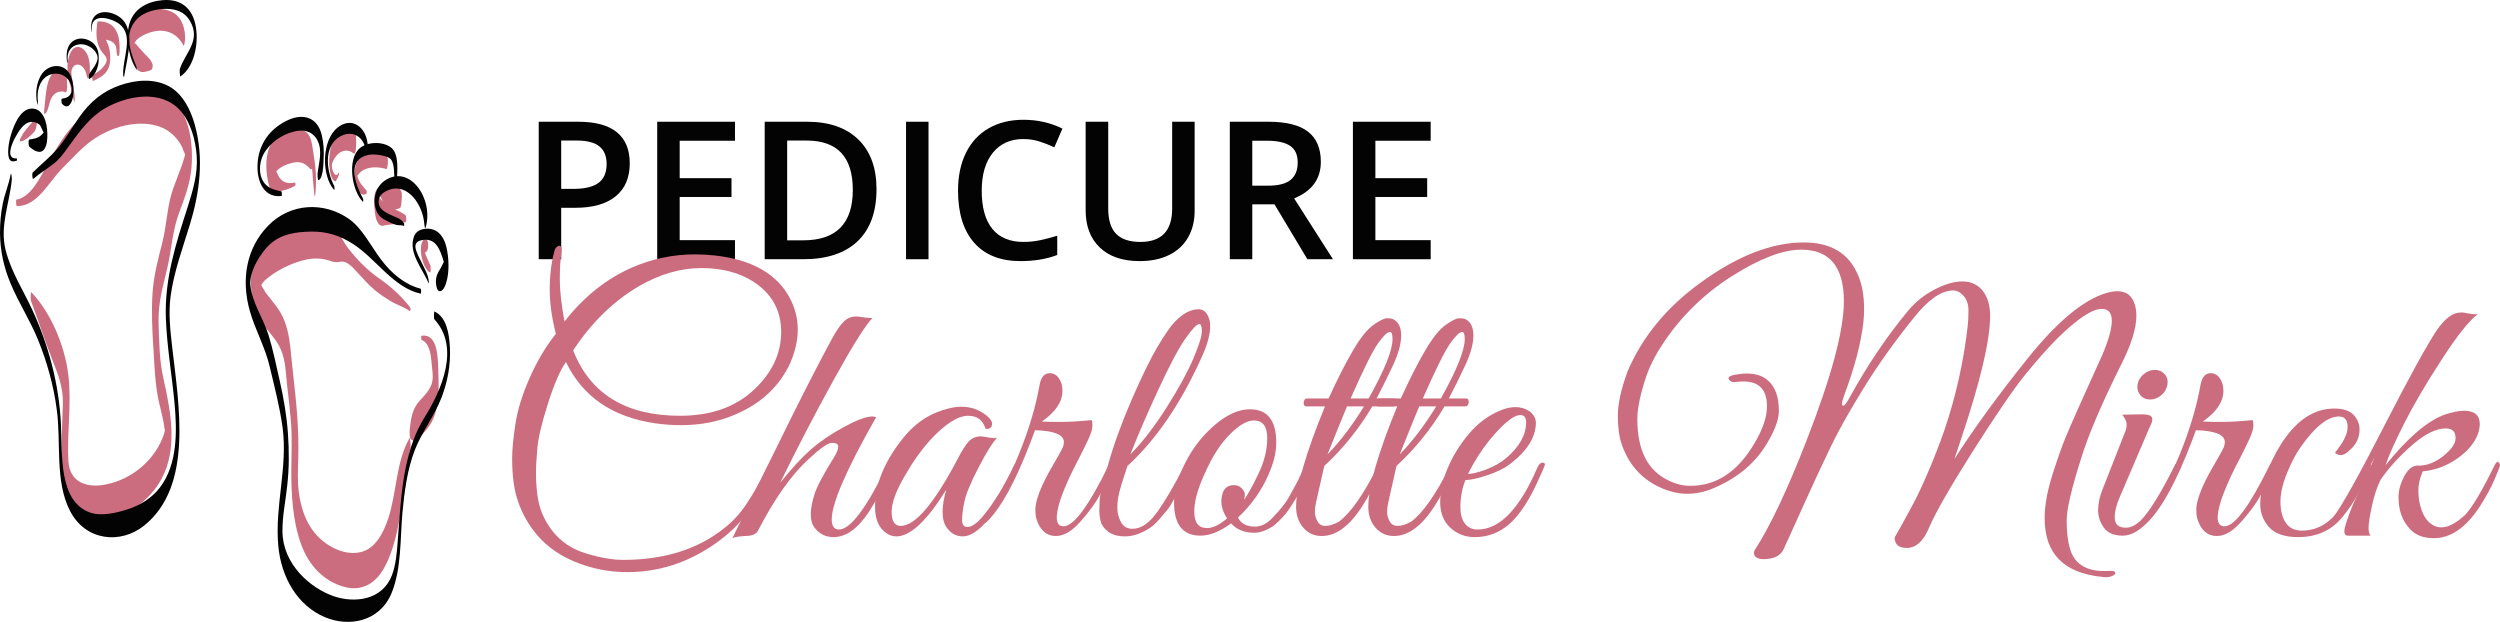 <?xml version="1.0" encoding="utf-8"?>
<!-- Generator: Adobe Illustrator 24.0.2, SVG Export Plug-In . SVG Version: 6.00 Build 0)  -->
<svg version="1.1" id="Laag_1" xmlns="http://www.w3.org/2000/svg" xmlns:xlink="http://www.w3.org/1999/xlink" x="0px" y="0px"
	 viewBox="0 0 415.391 103.327" style="enable-background:new 0 0 415.391 103.327;" xml:space="preserve">
<style type="text/css">
	.st0{fill:#030304;}
	.st1{fill:#CC6D7F;}
	.st2{fill:#F6B2AA;}
	.st3{fill:#A7A6A6;}
</style>
<g>
	<path class="st0" d="M104.638,27.135c0,2.386-0.781,4.214-2.344,5.484c-1.563,1.271-3.787,1.906-6.672,1.906h-2.375v8.547h-3.734
		V20.229h6.578c2.854,0,4.992,0.584,6.414,1.75C103.927,23.146,104.638,24.865,104.638,27.135z M93.247,31.385h1.984
		c1.917,0,3.323-0.333,4.219-1c0.896-0.666,1.344-1.708,1.344-3.125c0-1.313-0.401-2.291-1.203-2.938
		c-0.802-0.646-2.052-0.969-3.75-0.969h-2.594V31.385z"/>
	<path class="st0" d="M122.122,43.073H109.2V20.229h12.922v3.156h-9.188v6.219h8.609v3.125h-8.609v7.172h9.188V43.073z"/>
	<path class="st0" d="M145.638,31.432c0,3.771-1.047,6.654-3.141,8.648c-2.094,1.995-5.109,2.992-9.047,2.992h-6.391V20.229h7.062
		c3.635,0,6.463,0.979,8.484,2.938C144.627,25.126,145.638,27.88,145.638,31.432z M141.7,31.557c0-5.469-2.558-8.203-7.672-8.203
		h-3.234v16.578h2.656C138.95,39.932,141.7,37.141,141.7,31.557z"/>
	<path class="st0" d="M150.544,43.073V20.229h3.734v22.844H150.544z"/>
	<path class="st0" d="M170.028,23.104c-2.146,0-3.833,0.761-5.063,2.281c-1.229,1.521-1.844,3.62-1.844,6.297
		c0,2.803,0.591,4.922,1.773,6.359c1.182,1.438,2.893,2.156,5.133,2.156c0.969,0,1.906-0.096,2.813-0.289
		c0.906-0.192,1.849-0.439,2.828-0.742v3.203c-1.792,0.678-3.823,1.016-6.094,1.016c-3.344,0-5.912-1.013-7.703-3.039
		c-1.792-2.025-2.688-4.924-2.688-8.695c0-2.375,0.435-4.453,1.305-6.234c0.87-1.781,2.127-3.146,3.773-4.094
		c1.646-0.947,3.578-1.422,5.797-1.422c2.333,0,4.489,0.49,6.469,1.469l-1.344,3.109c-0.771-0.364-1.586-0.685-2.445-0.961
		C171.88,23.243,170.976,23.104,170.028,23.104z"/>
	<path class="st0" d="M198.497,20.229V35.01c0,1.688-0.362,3.164-1.086,4.43c-0.724,1.266-1.771,2.24-3.141,2.922
		c-1.37,0.683-3.008,1.023-4.914,1.023c-2.833,0-5.037-0.75-6.609-2.25c-1.573-1.5-2.359-3.563-2.359-6.188V20.229h3.75v14.453
		c0,1.886,0.438,3.276,1.313,4.172c0.875,0.896,2.219,1.344,4.031,1.344c3.521,0,5.281-1.849,5.281-5.547V20.229H198.497z"/>
	<path class="st0" d="M208.075,33.948v9.125h-3.734V20.229h6.453c2.948,0,5.13,0.553,6.547,1.656c1.417,1.104,2.125,2.771,2.125,5
		c0,2.844-1.479,4.87-4.438,6.078l6.453,10.109h-4.25l-5.469-9.125H208.075z M208.075,30.854h2.594c1.739,0,3-0.322,3.781-0.969
		c0.781-0.646,1.172-1.604,1.172-2.875c0-1.291-0.422-2.219-1.266-2.781s-2.114-0.844-3.813-0.844h-2.469V30.854z"/>
	<path class="st0" d="M237.716,43.073h-12.922V20.229h12.922v3.156h-9.188v6.219h8.609v3.125h-8.609v7.172h9.188V43.073z"/>
</g>
<g>
	<path class="st1" d="M104.237,95.063c-3.12,0-6.111-0.61-8.97-1.829c-2.86-1.221-5.14-3.011-6.84-5.37
		c-1.701-2.36-2.73-4.94-3.09-7.74c-0.16-1.2-0.24-2.521-0.24-3.96c0-1.44,0.18-3.34,0.54-5.7c0.36-2.359,1.149-4.92,2.37-7.68
		c1.22-2.761,2.67-5.199,4.35-7.32c-0.681-2.68-1.02-5.149-1.02-7.41c0-2.259,0.26-4.369,0.78-6.33
		c0.08-0.319,0.21-0.549,0.39-0.689c0.18-0.14,0.31-0.21,0.39-0.21c0.399,0,0.52,0.49,0.36,1.47c-0.16,0.98-0.24,2.38-0.24,4.2
		s0.26,4.131,0.78,6.93c3.2-4.119,6.96-7.119,11.28-9c3.32-1.439,6.8-2.16,10.44-2.16c1.04,0,2.12,0.061,3.24,0.181
		c6.16,0.681,10.32,3.04,12.48,7.079c0.879,1.681,1.32,3.421,1.32,5.221s-0.42,3.66-1.26,5.58c-1.76,3.84-4.78,6.681-9.06,8.52
		c-2.76,1.2-5.781,1.8-9.06,1.8c-1.401,0-2.82-0.099-4.26-0.3c-7.161-1.039-12.12-4.439-14.88-10.2
		c-0.96,1.36-1.95,3.641-2.97,6.841c-1.02,3.2-1.61,5.66-1.77,7.38c-0.16,1.72-0.24,3.16-0.24,4.319c0,1.161,0.08,2.361,0.24,3.601
		c0.28,2.2,1.12,4.19,2.52,5.97c1.4,1.779,3.27,3.02,5.61,3.72c2.34,0.699,4.37,1.05,6.09,1.05c5.56,0,10.299-1.16,14.22-3.479
		c2.359-1.399,4.209-2.989,5.55-4.771c1.34-1.779,2.77-4.229,4.29-7.35c0.24-0.52,0.489-0.699,0.75-0.54
		c0.26,0.16,0.25,0.54-0.03,1.14c-1.521,3.081-2.931,5.521-4.23,7.32c-1.3,1.8-3.07,3.48-5.31,5.04
		C114.277,93.503,109.437,95.063,104.237,95.063z M95.237,58.223c2.839,7.24,8.76,10.86,17.76,10.86c5.08,0,9.15-1.42,12.21-4.26
		c3.06-2.84,4.59-6.061,4.59-9.66c0-3.601-1.56-6.399-4.68-8.4c-2.32-1.479-5.181-2.22-8.58-2.22c-3.4,0-6.82,0.98-10.26,2.94
		C101.957,50.003,98.276,53.583,95.237,58.223z"/>
	<path class="st1" d="M138.197,86.303c0,1.12,0.399,1.681,1.2,1.681c1.88,0,4.54-3.52,7.981-10.561c0.279-0.56,0.529-0.78,0.75-0.66
		c0.219,0.12,0.33,0.28,0.33,0.48s-0.232,0.771-0.691,1.71c-0.459,0.94-0.92,1.84-1.379,2.7c-0.461,0.86-1.131,1.99-2.011,3.39
		c-1.84,2.8-3.8,4.2-5.88,4.2c-1.36,0-2.44-0.56-3.24-1.681c-0.36-0.519-0.54-1.229-0.54-2.13c0-0.899,0.2-1.989,0.6-3.27
		c0.399-1.28,1.5-3.36,3.3-6.24c0.439-0.72,0.66-1.29,0.66-1.71s-0.34-0.63-1.02-0.63c-0.681,0-1.98,0.9-3.9,2.7
		c-2.88,2.64-5.68,6.6-8.4,11.88c-0.28,0.6-1.02,0.899-2.22,0.899c-1.08,0.08-1.76,0.2-2.04,0.36c7.599-15.8,13.1-26.82,16.5-33.06
		c0.759-1.4,1.43-2.38,2.01-2.94c0.58-0.56,1.27-0.84,2.07-0.84c0.2,0,0.62,0.051,1.26,0.15c0.64,0.1,1.12,0.13,1.44,0.09
		c-1.2,1.24-3.351,4.67-6.45,10.29c-3.101,5.62-6.07,11.33-8.91,17.13c1.88-2.36,3.57-4.2,5.07-5.521
		c1.5-1.319,3.33-2.569,5.49-3.75c2.16-1.179,3.74-1.77,4.74-1.77c0.24,0,0.459,0.04,0.66,0.12
		C140.657,77.963,138.197,83.624,138.197,86.303z"/>
	<path class="st1" d="M162.616,77.633c-1.32,2.541-2.111,4.44-2.369,5.7c-0.262,1.26-0.391,2.28-0.391,3.06
		c0,0.78,0.299,1.17,0.9,1.17c0.758,0,1.699-0.699,2.818-2.1c1.641-2.04,3.26-4.699,4.861-7.979c0.158-0.36,0.34-0.561,0.539-0.601
		c0.32-0.12,0.48,0,0.48,0.36c0,0.2-0.061,0.44-0.18,0.72c-3.682,7.44-6.779,11.16-9.301,11.16c-1.16,0-2.1-0.56-2.82-1.68
		c-0.359-0.601-0.539-1.4-0.539-2.4c0-0.999,0.199-2.22,0.6-3.66c-3.201,5.16-5.961,7.74-8.279,7.74c-0.641,0-1.221-0.2-1.74-0.601
		c-1.2-0.84-1.8-2.279-1.8-4.319c0-3.92,1.701-7.899,5.101-11.94c1.92-2.239,4.279-3.699,7.078-4.38c0.76-0.199,1.48-0.3,2.16-0.3
		c1.84,0,3.4,0.641,4.682,1.92c0.398,0.44,0.518,0.86,0.359,1.26c-0.16,0.4-0.5,0.561-1.02,0.48c-0.441-1.44-1.4-2.16-2.881-2.16
		c-1.721,0-3.84,1.36-6.359,4.08c-1.441,1.601-2.781,3.479-4.02,5.64c-1.561,2.601-2.342,4.681-2.342,6.24s0.5,2.34,1.5,2.34
		c2.4,0,5.541-3.68,9.42-11.04c0.76-1.479,1.4-2.49,1.922-3.03c0.518-0.54,1.178-0.81,1.979-0.81c0.16,0,0.57,0.06,1.23,0.18
		s1.15,0.141,1.471,0.061C164.956,73.463,163.936,75.093,162.616,77.633z"/>
	<path class="st1" d="M176.535,64.943c0,1.8-1.14,3.5-3.42,5.1c0.8,0.04,1.87,0.06,3.21,0.06s3.03-0.099,5.07-0.3
		c0.08,0.12,0.12,0.44,0.12,0.96c0,0.521-0.24,1.29-0.72,2.311c-0.48,1.02-0.91,1.9-1.29,2.64c-0.381,0.74-0.741,1.44-1.08,2.1
		c-0.341,0.66-0.72,1.471-1.141,2.431c-0.42,0.96-0.771,1.84-1.05,2.64c-1,3.04-0.84,4.561,0.48,4.561
		c1.68,0,4.159-3.34,7.439-10.021c0.279-0.52,0.511-0.72,0.69-0.6s0.27,0.27,0.27,0.449c0,0.181-0.26,0.801-0.779,1.86
		c-0.521,1.061-1.08,2.15-1.681,3.271c-0.6,1.12-1.54,2.42-2.819,3.899c-1.521,1.841-2.98,2.76-4.38,2.76
		c-1.561,0-2.641-0.938-3.24-2.819c-0.12-0.36-0.181-0.9-0.181-1.62s0.23-1.68,0.69-2.88c0.459-1.2,1.189-2.66,2.19-4.38
		c0.999-1.72,1.56-2.73,1.68-3.03s0.18-0.59,0.18-0.87c0-1.239-1.6-1.899-4.8-1.979l-0.72,1.92c-2.521,6.6-4.94,11.02-7.26,13.26
		c-0.399,0.359-0.601,0.24-0.601-0.36c0-0.12,0.04-0.26,0.12-0.42c2.239-2.96,4.18-6.459,5.82-10.5c1.64-4.04,2.779-7.88,3.42-11.52
		c0.24-1.239,0.8-1.86,1.68-1.86s1.52,0.561,1.92,1.68C176.475,64.043,176.535,64.463,176.535,64.943z"/>
	<path class="st1" d="M186.794,79.073c-0.32,0.94-0.59,1.84-0.81,2.699c-0.221,0.861-0.33,1.721-0.33,2.58
		c0,0.861,0.199,1.661,0.6,2.4c0.399,0.74,1.04,1.11,1.92,1.11c1.44,0,2.84-0.97,4.2-2.91c1.359-1.939,2.8-4.41,4.32-7.41
		c0.319-0.56,0.619-0.78,0.9-0.66c0.199,0.16,0.239,0.37,0.119,0.63c-0.119,0.261-0.37,0.82-0.75,1.681s-0.659,1.46-0.84,1.8
		c-0.18,0.34-0.5,0.94-0.96,1.8c-0.46,0.86-0.86,1.5-1.2,1.92s-0.8,0.96-1.38,1.62s-1.13,1.15-1.649,1.47
		c-1.401,0.881-2.721,1.32-3.96,1.32c-1.24,0-2.2-0.271-2.88-0.811c-0.681-0.54-1.091-1.119-1.23-1.739
		c-0.141-0.62-0.21-1.17-0.21-1.65c0-0.479,0.02-1.1,0.06-1.86c0.12-1.279,0.37-2.52,0.75-3.72s0.59-1.88,0.631-2.04
		c0.919-3.319,2.229-6.939,3.93-10.859c1.699-3.92,3.14-6.87,4.32-8.851c1.179-1.979,2.109-3.33,2.789-4.05
		c1.359-1.44,2.7-2.16,4.021-2.16c0.92,0,1.539,0.66,1.86,1.98c0.039,0.239,0.06,0.54,0.06,0.899c0,1.36-0.479,3.081-1.44,5.16
		c-3.44,7.641-7.54,13.641-12.3,18C187.294,77.583,187.115,78.134,186.794,79.073z M193.875,67.643c2-3.159,3.47-5.85,4.41-8.069
		c0.939-2.221,1.41-3.729,1.41-4.53c0-0.8-0.141-1.2-0.42-1.2c-0.4,0-1.161,0.79-2.28,2.37c-1.12,1.581-2.631,4.42-4.53,8.521
		c-1.9,4.101-3.449,7.689-4.649,10.77C189.855,73.424,191.875,70.804,193.875,67.643z"/>
	<path class="st1" d="M207.675,68.003c2.92,0,4.38,1.84,4.38,5.52c0,1.681-0.44,3.48-1.319,5.4c-1.121,2.601-2.801,4.96-5.041,7.08
		c0.519,1,1.459,1.5,2.82,1.5c1.08,0,2.101-0.54,3.061-1.62c1.2-1.239,2.06-2.329,2.58-3.27c0.52-0.939,0.899-1.63,1.14-2.07
		c0.24-0.439,0.55-1.069,0.93-1.89c0.38-0.819,0.609-1.32,0.69-1.5c0.08-0.181,0.22-0.271,0.42-0.271
		c0.399-0.039,0.6,0.101,0.6,0.42c0,0.12-0.04,0.261-0.119,0.42l-0.36,0.84c-0.24,0.562-0.42,0.96-0.54,1.2s-0.33,0.671-0.63,1.29
		c-0.3,0.621-0.561,1.11-0.78,1.47c-0.221,0.36-0.521,0.841-0.9,1.44s-0.72,1.08-1.02,1.44c-0.3,0.359-0.67,0.76-1.11,1.199
		c-0.44,0.441-0.86,0.78-1.26,1.021c-1,0.6-1.94,0.899-2.82,0.899c-1.641,0-2.92-0.519-3.84-1.56c-1.84,1.36-3.54,2.04-5.1,2.04
		c-2.921,0-4.38-1.84-4.38-5.52c0-1.681,0.439-3.48,1.319-5.4c1.2-2.8,2.89-5.18,5.07-7.14
		C203.644,68.983,205.714,68.003,207.675,68.003z M208.335,69.863c-1.08,0-2.361,0.72-3.84,2.159c-1.48,1.44-2.801,3.4-3.96,5.881
		c-1.4,2.88-2.101,5.24-2.101,7.08s0.7,2.76,2.101,2.76c0.999,0,2.119-0.54,3.359-1.62c-0.64-0.92-0.96-1.899-0.96-2.94
		c0.08-1.719,0.78-2.58,2.101-2.58c0.52,0,0.949,0.181,1.291,0.54c0.339,0.36,0.51,0.69,0.51,0.99s-0.04,0.61-0.12,0.93
		c0.68-0.999,1.46-2.419,2.34-4.26c1-2.04,1.5-4.039,1.5-6C210.555,70.844,209.815,69.863,208.335,69.863z"/>
	<path class="st1" d="M215.355,84.203c0-3.32,1.6-8.88,4.8-16.681h-3.12c-0.2,0-0.33-0.109-0.39-0.329s-0.04-0.44,0.06-0.66
		s0.25-0.33,0.45-0.33h3.601c1.439-3.159,2.779-5.8,4.02-7.92c1.239-2.12,2.38-3.55,3.42-4.29s1.79-1.11,2.25-1.11
		s0.79,0.04,0.99,0.12c0.92,0.44,1.38,1.35,1.38,2.73c0,1.38-0.46,3.05-1.38,5.01c-0.921,1.96-1.82,3.779-2.7,5.46h2.88
		c0.2,0,0.33,0.11,0.391,0.33c0.06,0.22,0.039,0.44-0.061,0.66s-0.25,0.329-0.45,0.329h-3.479c-2.2,3.721-4.86,7.021-7.98,9.9
		l-1.38,6.12c-0.12,0.521-0.18,1.03-0.18,1.53s0.14,1.011,0.42,1.529c0.279,0.521,0.72,0.78,1.32,0.78c0.68,0,1.439-0.24,2.279-0.72
		c1.921-1.44,4.04-4.46,6.36-9.061c0.159-0.359,0.35-0.579,0.57-0.659c0.219-0.08,0.35-0.03,0.39,0.149
		c0.039,0.18-0.021,0.471-0.18,0.87c-1.32,2.76-2.36,4.721-3.12,5.88c-2.16,3.48-4.461,5.22-6.9,5.22c-1.24,0-2.26-0.459-3.06-1.38
		C215.754,86.764,215.355,85.604,215.355,84.203z M226.635,67.523h-2.82c-0.479,1.121-1.56,3.78-3.24,7.98
		C222.734,73.264,224.754,70.604,226.635,67.523z M227.415,66.203c2.64-4.72,3.96-8,3.96-9.84c0-0.8-0.141-1.2-0.421-1.2
		c-0.44,0-1.109,0.641-2.01,1.92c-0.899,1.28-2.41,4.32-4.529,9.12H227.415z"/>
	<path class="st1" d="M227.355,84.203c0-3.32,1.6-8.88,4.8-16.681h-3.12c-0.2,0-0.33-0.109-0.39-0.329s-0.04-0.44,0.06-0.66
		s0.25-0.33,0.45-0.33h3.601c1.439-3.159,2.779-5.8,4.02-7.92c1.239-2.12,2.38-3.55,3.42-4.29s1.79-1.11,2.25-1.11
		s0.79,0.04,0.99,0.12c0.92,0.44,1.38,1.35,1.38,2.73c0,1.38-0.46,3.05-1.38,5.01c-0.921,1.96-1.82,3.779-2.7,5.46h2.88
		c0.2,0,0.33,0.11,0.391,0.33c0.06,0.22,0.039,0.44-0.061,0.66s-0.25,0.329-0.45,0.329h-3.479c-2.2,3.721-4.86,7.021-7.98,9.9
		l-1.38,6.12c-0.12,0.521-0.18,1.03-0.18,1.53s0.14,1.011,0.42,1.529c0.279,0.521,0.72,0.78,1.32,0.78c0.68,0,1.439-0.24,2.279-0.72
		c1.921-1.44,4.04-4.46,6.36-9.061c0.159-0.359,0.35-0.579,0.57-0.659c0.219-0.08,0.35-0.03,0.39,0.149
		c0.039,0.18-0.021,0.471-0.18,0.87c-1.32,2.76-2.36,4.721-3.12,5.88c-2.16,3.48-4.461,5.22-6.9,5.22c-1.24,0-2.26-0.459-3.06-1.38
		C227.754,86.764,227.355,85.604,227.355,84.203z M238.635,67.523h-2.82c-0.479,1.121-1.56,3.78-3.24,7.98
		C234.734,73.264,236.754,70.604,238.635,67.523z M239.415,66.203c2.64-4.72,3.96-8,3.96-9.84c0-0.8-0.141-1.2-0.421-1.2
		c-0.44,0-1.109,0.641-2.01,1.92c-0.899,1.28-2.41,4.32-4.529,9.12H239.415z"/>
	<path class="st1" d="M243.494,79.763c-0.561,1.36-0.84,2.88-0.84,4.561c0,1.12,0.25,2.01,0.75,2.67s1.21,0.99,2.13,0.99
		c3.64,0,6.939-3.421,9.9-10.261c0.279-0.639,0.62-0.919,1.02-0.84c0.16,0.04,0.24,0.141,0.24,0.3c0,0.16-0.45,1.211-1.35,3.15
		c-0.9,1.94-1.811,3.51-2.73,4.71c-2.04,2.8-4.56,4.2-7.56,4.2c-1.601,0-2.961-0.52-4.08-1.561c-1.12-1.039-1.68-2.46-1.68-4.26
		s0.429-3.71,1.29-5.729c0.859-2.02,2.029-3.9,3.51-5.641c1.479-1.74,3.18-3.009,5.1-3.81c0.92-0.399,1.8-0.601,2.641-0.601
		c0.84,0,1.619,0.24,2.34,0.721c0.68,0.561,1.02,1.18,1.02,1.859c0,2.4-1.439,4.701-4.319,6.9c-0.881,0.681-2.121,1.29-3.721,1.83
		S244.335,79.763,243.494,79.763z M253.574,70.163c0-0.8-0.32-1.2-0.96-1.2c-1.12,0-2.819,1.38-5.1,4.14
		c-1.36,1.681-2.561,3.561-3.6,5.641c0.68,0,1.669-0.24,2.97-0.721c1.299-0.479,2.43-1.119,3.39-1.92
		C252.474,74.224,253.574,72.243,253.574,70.163z"/>
	<path class="st1" d="M293.593,67.523c0-2.76-1.301-4.14-3.9-4.14c-0.36,0-0.801,0.03-1.32,0.09c-0.52,0.061-0.88-0.069-1.08-0.39
		c-0.32-0.439,0.2-0.74,1.561-0.9c0.479-0.079,0.96-0.12,1.439-0.12c2.319,0,3.9,1.001,4.74,3c0.36,0.841,0.54,1.911,0.54,3.21
		c0,1.301-0.561,2.931-1.68,4.891c-1.961,3.561-5.04,6.22-9.24,7.979c-1.4,0.601-2.85,0.9-4.35,0.9s-3.051-0.38-4.65-1.14
		c-2.961-1.4-5.021-3.74-6.18-7.021c-0.44-1.279-0.66-2.89-0.66-4.83c0-1.939,0.54-4.39,1.62-7.35c2.479-5.8,6.56-10.74,12.24-14.82
		c6.079-4.399,11.76-6.6,17.04-6.6c4.479,0,7.479,1.8,9,5.399c0.68,1.561,1.02,3.441,1.02,5.641c0,0.72-0.04,1.46-0.12,2.22
		c-0.4,3.479-1.439,7.461-3.12,11.94c-0.28,0.76-0.42,1.27-0.42,1.529c0,0.261,0.061,0.391,0.18,0.391
		c0.2,0.04,0.54-0.38,1.021-1.261c2.96-5.399,6.22-10.239,9.78-14.52c1.159-1.399,2.559-2.54,4.199-3.42
		c1.801-0.96,3.41-1.44,4.83-1.44s2.54,0.521,3.36,1.561c0.819,1.04,1.23,2.42,1.23,4.14c0,4.041-1.581,10.78-4.74,20.22
		c-0.641,1.881-1.041,3.081-1.2,3.601c3.24-5.08,7.31-10.67,12.21-16.771c4.899-6.1,9.249-9.709,13.05-10.83
		c0.68-0.199,1.28-0.3,1.8-0.3c1.521,0,2.5,0.761,2.94,2.28c0.159,0.521,0.24,1.12,0.24,1.8c0,2.04-0.801,4.66-2.4,7.86
		c-3.28,6.561-5.52,11.78-6.72,15.66c-1.641,5.12-2.46,8.62-2.46,10.5s0.18,3.439,0.54,4.68c0.72,2.479,2.619,3.72,5.7,3.72
		c0.159,0,0.489-0.01,0.989-0.03s0.78,0.069,0.841,0.271c0.06,0.199-0.081,0.38-0.421,0.54c-0.34,0.159-0.681,0.24-1.02,0.24
		c-0.341,0-0.61-0.021-0.81-0.061c-6.321-0.641-9.48-3.88-9.48-9.72c0-2.12,0.43-4.53,1.29-7.23c0.859-2.699,1.59-4.77,2.19-6.21
		c0.96-2.319,2.979-6.859,6.06-13.62c1.08-2.52,1.62-4.439,1.62-5.76c0-1.319-0.561-1.979-1.68-1.979c-1.561,0-3.981,1.6-7.261,4.8
		c-1.68,1.68-3.5,3.73-5.46,6.149c-1.96,2.421-4.859,6.66-8.7,12.721c-3.84,6.06-6.28,10.33-7.319,12.81
		c-0.921,2.16-2.141,3.24-3.66,3.24c-1.08,0-1.721-0.381-1.92-1.14c-0.12-0.321-0.12-0.57,0-0.75c0.12-0.181,0.5-0.85,1.14-2.011
		c0.64-1.159,1.3-2.379,1.98-3.659c0.68-1.28,1.489-3.021,2.43-5.221c0.939-2.199,1.81-4.439,2.61-6.72
		c1.92-5.64,3.219-11.439,3.899-17.4c0.08-0.68,0.12-1.529,0.12-2.55c0-1.02-0.27-1.83-0.81-2.43c-0.54-0.601-1.11-0.9-1.71-0.9
		c-1.961,0-4.121,1.48-6.48,4.44c-3.2,3.96-5.98,7.851-8.34,11.67c-2.36,3.82-4.17,7.03-5.43,9.63
		c-1.261,2.601-2.721,5.73-4.38,9.39c-1.661,3.66-2.541,5.61-2.641,5.851c-0.101,0.24-0.24,0.54-0.42,0.899
		c-0.18,0.36-0.33,0.7-0.45,1.021c-0.52,1.159-1.641,1.74-3.359,1.74c-1.001,0-1.541-0.321-1.62-0.96c0-0.12,0.02-0.261,0.06-0.421
		c2.641-4.079,5.56-10.26,8.76-18.539c4.08-10.479,6.12-18.12,6.12-22.921c0-5.72-2.36-8.579-7.08-8.579
		c-3.04,0-6.869,1.46-11.489,4.38s-8.451,6.659-11.49,11.22c-1.2,1.8-2.1,3.54-2.7,5.22c-1.04,3.081-1.56,5.521-1.56,7.32
		c0,5.16,1.719,8.561,5.16,10.2c1.199,0.6,2.419,0.899,3.659,0.899c4.32,0,7.86-2.34,10.62-7.02
		C292.893,71.343,293.593,69.283,293.593,67.523z"/>
	<path class="st1" d="M353.232,87.683c0.76,0,1.561-0.379,2.4-1.14c1.479-1.479,3.359-4.5,5.64-9.06
		c0.279-0.601,0.56-0.78,0.84-0.54c0.08,0.08,0.12,0.21,0.12,0.39s-0.16,0.62-0.479,1.32c-0.321,0.7-0.61,1.33-0.87,1.89
		c-0.261,0.561-0.761,1.47-1.5,2.729c-0.741,1.261-1.41,2.23-2.01,2.91c-1.641,1.881-3.19,2.82-4.65,2.82
		c-1.461,0-2.511-0.439-3.15-1.32c-0.64-0.879-0.96-1.859-0.96-2.939s0.26-2.26,0.78-3.54l3.84-9.78c0.08-0.24,0.12-0.56,0.12-0.96
		c0-0.399-0.24-0.92-0.72-1.56l3.3-0.061c0.92,0,1.46,0.171,1.62,0.51c0.159,0.341,0.039,0.87-0.36,1.591l-4.8,11.22
		c-0.681,1.48-1.02,2.74-1.02,3.78C351.372,87.104,351.991,87.683,353.232,87.683z M359.111,65.663
		c-0.561,0.479-1.18,0.72-1.859,0.72c-0.681,0-1.221-0.24-1.62-0.72c-0.4-0.48-0.561-1.06-0.48-1.74c0.12-0.68,0.46-1.26,1.021-1.74
		c0.56-0.479,1.179-0.72,1.859-0.72c0.68,0,1.23,0.24,1.65,0.72c0.42,0.48,0.57,1.061,0.45,1.74
		C360.012,64.604,359.671,65.183,359.111,65.663z"/>
	<path class="st1" d="M369.431,64.943c0,1.8-1.14,3.5-3.42,5.1c0.8,0.04,1.87,0.06,3.21,0.06s3.03-0.099,5.07-0.3
		c0.08,0.12,0.12,0.44,0.12,0.96c0,0.521-0.24,1.29-0.72,2.311c-0.48,1.02-0.91,1.9-1.29,2.64c-0.381,0.74-0.741,1.44-1.08,2.1
		c-0.341,0.66-0.72,1.471-1.141,2.431c-0.42,0.96-0.771,1.84-1.05,2.64c-1,3.04-0.84,4.561,0.48,4.561
		c1.68,0,4.159-3.34,7.439-10.021c0.279-0.52,0.511-0.72,0.69-0.6s0.27,0.27,0.27,0.449c0,0.181-0.26,0.801-0.779,1.86
		c-0.521,1.061-1.08,2.15-1.681,3.271c-0.6,1.12-1.54,2.42-2.819,3.899c-1.521,1.841-2.98,2.76-4.38,2.76
		c-1.561,0-2.641-0.938-3.24-2.819c-0.12-0.36-0.181-0.9-0.181-1.62s0.23-1.68,0.69-2.88c0.459-1.2,1.189-2.66,2.19-4.38
		c0.999-1.72,1.56-2.73,1.68-3.03s0.18-0.59,0.18-0.87c0-1.239-1.6-1.899-4.8-1.979l-0.72,1.92c-2.521,6.6-4.94,11.02-7.26,13.26
		c-0.399,0.359-0.601,0.24-0.601-0.36c0-0.12,0.04-0.26,0.12-0.42c2.239-2.96,4.18-6.459,5.82-10.5c1.64-4.04,2.779-7.88,3.42-11.52
		c0.24-1.239,0.8-1.86,1.68-1.86s1.52,0.561,1.92,1.68C369.371,64.043,369.431,64.463,369.431,64.943z"/>
	<path class="st1" d="M387.971,75.203c1.399-1.681,2.1-3.1,2.1-4.26s-0.479-1.74-1.439-1.74c-1.881,0-4.021,1.72-6.42,5.16
		c-0.761,1.08-1.5,2.5-2.22,4.26c-0.721,1.761-1.08,3.351-1.08,4.77c0,1.421,0.289,2.571,0.869,3.45c0.58,0.881,1.479,1.32,2.7,1.32
		c1.22,0,2.35-0.29,3.391-0.87c1.039-0.579,2.029-1.5,2.97-2.76c0.939-1.261,1.65-2.311,2.13-3.15c0.48-0.84,1.14-2.1,1.98-3.78
		c0.279-0.56,0.519-0.789,0.72-0.689c0.199,0.101,0.3,0.24,0.3,0.42s-0.27,0.84-0.81,1.979c-0.54,1.141-1.08,2.211-1.62,3.21
		c-0.54,1.001-1.311,2.121-2.311,3.36c-1.8,2.241-4.26,3.36-7.38,3.36c-2.24,0-3.851-0.55-4.83-1.65c-0.98-1.1-1.47-2.37-1.47-3.81
		c0-1.76,0.43-3.68,1.29-5.761c0.859-2.079,1.85-3.879,2.97-5.399c2.319-3.159,5-4.74,8.04-4.74c1.479,0,2.55,0.351,3.21,1.05
		c0.66,0.7,0.99,1.511,0.99,2.431c0,1.36-0.561,2.52-1.68,3.479c-0.561,0.521-1.03,0.78-1.41,0.78
		C388.58,75.623,388.25,75.483,387.971,75.203z"/>
	<path class="st1" d="M408.011,72.803c0-1.08-0.54-1.62-1.62-1.62c-1.601,0-3.45,0.91-5.55,2.73c-2.101,1.82-3.851,3.73-5.25,5.729
		c-0.601,1.161-1.091,2.621-1.471,4.38c-0.381,1.761-0.569,2.98-0.569,3.66c0,0.681,0.119,1.121,0.359,1.32h-3.78
		c-0.6,0-0.75-0.529-0.449-1.59c0.3-1.06,0.709-2.21,1.229-3.45c0.52-1.239,1.17-2.67,1.95-4.29s1.35-2.85,1.71-3.689
		c-3.28,6.2-5.4,9.76-6.36,10.68c-0.399,0.359-0.6,0.24-0.6-0.36c0-0.12,0.04-0.26,0.12-0.42c1.399-1.839,4.189-6.84,8.37-15
		c4.179-8.16,7.109-13.5,8.79-16.02c1.359-1.96,2.679-2.94,3.96-2.94h0.06h0.3c0.04,0,0.391,0.061,1.051,0.18
		c0.659,0.12,1.149,0.141,1.47,0.061c-1.48,1.12-3.521,3.689-6.12,7.71c-2.601,4.02-4.66,7.54-6.18,10.56
		c-1.521,3.021-2.541,5.311-3.061,6.87c3.64-4.52,6.9-7.319,9.78-8.399c1.359-0.44,2.439-0.66,3.24-0.66c1.76,0,2.64,0.74,2.64,2.22
		c0,0.48-0.101,1.021-0.3,1.62c-0.561,1.521-1.71,2.891-3.45,4.11s-3.65,1.93-5.729,2.13c-0.48,1.12-0.721,2.15-0.721,3.09
		c0,0.94,0.1,1.79,0.3,2.55c0.48,1.92,1.381,3.101,2.7,3.54c0.279,0.081,0.56,0.12,0.84,0.12c1.12,0,2.439-0.699,3.96-2.101
		c1.24-1.359,2.859-4.1,4.86-8.22c0.279-0.52,0.5-0.689,0.66-0.51c0.159,0.18,0.24,0.351,0.24,0.51c0,0.16-0.3,0.94-0.9,2.34
		c-0.6,1.401-1.439,2.94-2.52,4.62c-2.28,3.44-4.801,5.16-7.561,5.16c-1.68,0-2.98-0.479-3.899-1.439
		c-1.32-1.359-1.98-3.141-1.98-5.341c0-1.119,0.3-2.259,0.9-3.42c0.6-1.159,1.299-1.779,2.1-1.859c0.12,0,0.24,0,0.36,0
		c1.399,0,2.77-0.54,4.109-1.62S408.011,73.684,408.011,72.803z"/>
</g>
<g>
	<path class="st1" d="M25.35,10.721c-0.294-0.906-0.795-1.219-1.384-1.846c-0.324-0.348-0.618-0.697-0.942-1.045
		c-0.206-0.209-0.766-1.219-0.795-0.139c0.059-1.498,2.532-2.334,3.533-2.508c2.061-0.348,3.739,0.488,4.74,2.403
		c0.029,0.07,0.088-0.035,0.088-0.07c0.501-1.846-0.147-4.319-1.56-5.26c-1.708-1.149-4.475-1.01-6.095,0.279
		c-2.002,1.567-1.914,6.339-0.618,8.429c0.324,0.522,0.795,1.01,1.384,1.01c0.294,0,1.295-0.209,1.502-0.418
		C25.291,11.383,25.438,11,25.35,10.721z"/>
	<path class="st1" d="M15.428,13.473c1.531-0.697,2.797-1.428,2.885-3.553c0.029-0.871-0.059-1.776-0.383-2.578
		c-0.147-0.383-0.353-0.766-0.53-1.149c-0.147-0.244-0.294-0.522-0.442-0.766c-0.383-0.697-0.147-0.836-0.294,0.453
		c-0.088,0.279-0.147,0.522-0.236,0.801c0.942-0.313,2.856-0.035,2.915,1.533c0,0.174,0.059,1.219,0.324,1.115
		c0.265-0.104,0.206-1.324,0.206-1.533c-0.029-2.752-1.148-4.25-3.533-4.25c-0.206,0-0.236,0.662-0.236,0.801
		c-0.177,1.428-0.059,2.996,0.736,4.145c0.471,0.697,1.237,1.115,0.707,2.055c-0.501,0.94-1.354,1.463-2.179,1.951
		C15.222,12.532,15.369,13.473,15.428,13.473L15.428,13.473z"/>
	<path class="st1" d="M12.425,16.573c-0.029-0.975-0.177-1.916-0.324-2.856c-0.147-0.906-0.501-1.951,0.088-2.647
		c0.383-0.453,0.972-0.418,1.413-0.07c0.294,0.244,0.501,0.592,0.648,0.975c0.118,0.313,0.118,0.801,0.353,1.045
		c0.236,0.279,0.324-1.01,0.324-1.045c0.059-1.358-0.088-3.03-1.119-3.832c-0.707-0.557-1.472-0.453-1.973,0.383
		c-1.413,2.508-0.029,5.817,0.471,8.36C12.366,17.13,12.425,16.643,12.425,16.573z"/>
	<path class="st1" d="M7.39,18.942c0.501-0.104,0.766-1.637,0.942-2.16c0.471-1.324,1.325-1.742,2.503-1.533
		c-0.088-0.174-0.177-0.348-0.236-0.522c0,0.07,0.029,0.139,0.029,0.209c0.059,0.313,0.118,0.557,0.353,0.348
		c0.236-0.244,0.177-1.289,0.147-1.567v-0.279c0-0.279,0-1.742-0.383-1.811C7.508,11,7.684,15.772,7.331,18.384
		C7.331,18.419,7.302,18.942,7.39,18.942z"/>
	<path class="st1" d="M3.356,23.539c0.265-0.139,0.501-0.104,0.736-0.279c0.294-0.174,0.559-0.383,0.824-0.592
		c0.265-0.244,0.53-0.488,0.766-0.766c0.294-0.348,0.324-0.697,0.412-1.149c0.029-0.139,0.088-0.697-0.088-0.801
		c-0.383-0.209-0.589,0.279-0.824,0.557c-0.206,0.244-0.442,0.488-0.648,0.766c-0.206,0.279-0.442,0.557-0.648,0.836
		c-0.236,0.348-0.383,0.731-0.589,1.08C3.327,23.226,3.327,23.539,3.356,23.539z"/>
	<path class="st1" d="M2.797,34.233c3.415,0.104,5.329-4.075,7.626-6.339c1.796-1.776,3.356-3.623,5.417-4.946
		c1.678-1.08,3.533-1.846,5.417-2.194c1.767-0.313,3.621-0.313,5.329,0.313c0.854,0.313,1.619,0.801,2.297,1.463
		c0.353,0.348,0.648,0.731,0.942,1.149c0.147,0.244,0.294,0.488,0.442,0.766c-0.088-0.139,0.677,1.846,0.559,1.08
		c-0.088-0.557-0.029,0.035-0.088,0.279c-0.118,0.313-0.177,0.662-0.294,0.975c-0.147,0.522-0.324,1.01-0.53,1.498
		c-0.471,1.324-1.03,2.647-1.443,4.006c-0.736,2.578-0.824,5.329-1.472,7.907c-0.707,2.821-1.443,5.469-1.649,8.464
		c-0.206,3.1-0.059,6.235,0.147,9.335c0.177,2.891,0.265,5.747,0.854,8.534c0.265,1.219,0.589,2.403,0.824,3.623
		c0.059,0.244,0.206,1.637,0.236,1.184c-0.059,0.731-0.442,1.567-0.736,2.194c-1.914,3.936-5.682,6.409-9.422,7.036
		c-2.679,0.453-5.682-0.279-5.888-3.971c-0.265-4.459,0.559-9.544,0-14.212c-0.618-5.086-2.915-10.38-6.153-13.828
		c-0.118-0.139-0.147,1.184-0.088,1.358c1.178,3.205,2.238,6.479,3.474,9.614c1.001,2.543,1.943,4.842,1.855,7.663
		c-0.118,4.284-0.501,8.778,0.088,13.062c0.236,1.672,0.618,3.553,1.649,4.807c1.148,1.393,2.826,1.602,4.387,1.463
		c3.975-0.383,8.126-2.961,10.275-6.966c2.738-5.086,1.502-11.286,0.294-16.72c-0.677-2.961-0.707-6.2-0.795-9.265
		c-0.088-3.344,0.766-6.096,1.502-9.265c0.677-3.03,0.824-6.061,1.914-8.952c0.913-2.473,1.855-4.877,2.061-7.593
		c0.412-5.12-0.913-11.39-5.771-12.609c-4.534-1.149-9.628,1.567-13.072,4.842c-2.179,2.09-3.563,4.563-5.094,7.315
		c-1.266,2.264-2.738,5.469-5.211,5.887C2.65,33.293,2.679,34.233,2.797,34.233z"/>
	<path class="st2" d="M43.693,48.41h0.177c0.059,0,0.059-0.383,0-0.383h-0.177C43.634,48.027,43.634,48.41,43.693,48.41z"/>
	<path class="st1" d="M68.159,51.092c-1.56-1.985-3.18-3.448-5.123-4.807c-1.914-1.324-3.621-3.03-5.123-4.946
		c-0.854-1.08-1.413-2.578-2.473-3.379c-0.883-0.662-2.032-0.836-3.062-0.836c-2.385-0.035-4.622,1.115-6.713,2.403
		c-1.649,1.01-3.18,2.125-3.68,4.389c-0.471,2.229-0.383,4.981,0.324,7.175c0.677,2.125,2.032,3.553,3.298,5.19
		c1.266,1.637,1.708,3.414,1.884,5.573c0.236,2.752,0.648,5.504,0.854,8.29c0.206,2.578,0.088,5.12,0.059,7.698
		c-0.029,4.18,0.206,8.673,1.619,12.574c1.325,3.657,3.828,6.131,7.066,7.071c2.414,0.697,4.681-0.035,6.271-2.369
		c1.825-2.717,2.561-6.409,3.209-9.718c0.324-1.776,0.677-3.553,0.913-5.364c0.265-1.916,0.265-3.832,0.736-5.678
		c0.059-0.279-0.088-1.707-0.147-1.602c-2.297,3.936-2.12,9.056-3.592,13.48c-0.766,2.264-2.002,4.633-4.093,5.364
		c-2.65,0.94-5.918-0.592-7.832-2.752c-1.973-2.194-2.856-5.329-3.033-8.464c-0.088-1.916,0.059-3.832,0.059-5.747
		c0.029-2.821-0.177-5.643-0.442-8.429c-0.236-2.299-0.501-4.598-0.736-6.897c-0.177-2.055-0.412-4.145-1.148-6.026
		c-0.736-1.916-1.973-3.135-3.121-4.668c-0.501-0.697-0.824-1.567-1.295-2.264c-0.206-0.313-0.206-1.602-0.059,0.697
		c0.118,2.264-0.088,1.01,0.236,0.731c0.353-0.279,0.618-0.836,0.942-1.149c1.884-1.707,4.652-3.03,7.007-3.518
		c1.178-0.244,2.326-0.209,3.474,0.104c0.471,0.139,0.972,0.348,1.472,0.348c0.442,0,0.795-0.174,1.237-0.07
		c1.001,0.244,1.884,1.428,2.62,2.194c0.824,0.906,1.649,1.811,2.591,2.578c0.795,0.662,1.649,1.219,2.503,1.742
		c1.03,0.627,2.179,0.94,3.209,1.672C68.218,51.719,68.248,51.196,68.159,51.092L68.159,51.092z"/>
	<path class="st1" d="M70.073,56.491c1.325,0.522,1.531,2.508,1.649,3.936c0.059,0.836,0.294,1.951,0.118,2.891
		c-0.206,1.324-1.325,2.403-2.12,3.274c-1.148,1.289-1.413,2.682-1.619,4.528c-0.029,0.383-0.147,1.707,0.236,1.916
		c0.795,0.453,0.618,0.418,1.207-0.139c0.294-0.279,0.589-0.662,0.854-0.975c0.648-0.731,1.237-1.463,1.619-2.403
		c0.942-2.264,0.913-4.877,0.824-7.35c-0.088-2.369,0.059-6.827-2.826-6.374C69.955,55.829,69.985,56.456,70.073,56.491
		L70.073,56.491z"/>
	<path class="st1" d="M71.516,44.125c0.294,0.731,0.118,0.488,0.059,0.244c-0.029-0.139-0.059-0.279-0.118-0.383
		c-0.088-0.279-0.236-0.488-0.353-0.766c-0.265-0.557-0.442-1.184-0.736-1.707c-0.353-0.697,0.118,0.766-0.059,0.697l0.177-0.209
		c0.236-0.07,0.412-0.174,0.53-0.418c0.177-0.383,0.206-1.776-0.265-1.881c-0.412-0.07-0.648,0.522-0.736,0.906
		c-0.147,0.731-0.088,1.602,0.088,2.299c0.177,0.731,0.677,2.125,1.384,2.369C71.604,45.31,71.545,44.23,71.516,44.125
		L71.516,44.125z"/>
	<path class="st1" d="M65.686,36.915c0.589,0.07,1.148,0.139,1.708-0.035c0.177-0.035,0.118-1.045,0-1.115
		c-0.795-0.627-1.825-0.94-2.679-1.428c-0.53-0.279-0.913-0.592-1.325-1.08c-0.118-0.139-0.236-0.279-0.324-0.418
		c-0.972-1.602,2.061,1.393-0.177,3.03c0.53-0.383,0.913-0.697,1.56-0.836c0.648-0.139,1.325-0.209,1.943-0.418
		c0.324-0.139,0.324-1.184,0.324-1.463c-0.029,0.731,0.059-0.313,0.059-0.557c0-0.279,0-0.522-0.088-0.766
		c-0.059-0.244,0.029,0.279-0.265-0.592c-0.324-0.94-0.029-0.488-0.412-0.522c-0.236-0.035-0.53,0.07-0.766,0.07
		c-0.795,0.07-2.179-0.104-2.709,0.766c-0.559,0.94-0.383,2.752-0.236,3.797c0.088,0.697,0.294,1.846,0.972,2.125
		c0.294,0.139,0.559-0.035,0.854-0.07c0.383-0.07,0.736-0.07,1.119-0.139c0.736-0.174,1.443-0.279,2.208-0.348
		c-0.029-0.383-0.029-0.766-0.059-1.115c-0.501,0.557-1.001,0.766-1.678,0.731C65.627,36.497,65.598,36.88,65.686,36.915
		L65.686,36.915z"/>
	<path class="st1" d="M60.887,31.655c-0.53-0.662-1.178-1.254-1.443-2.16c-0.118-0.418,0-0.348,0.265-0.697
		c0.265-0.313,0.589-0.522,0.913-0.662c1.148-0.488,2.473-0.383,3.621-0.035c-0.029-0.731-0.059-1.498-0.088-2.229L63.713,26.5
		c-0.147,0.104-0.118,0.836,0.029,0.906c0.147,0.209,0.324,0.418,0.471,0.627c0.118,0.244,0.236-0.906,0.236-0.94
		c0-0.209,0.029-1.184-0.236-1.289c-1.619-0.557-4.299-0.731-5.064,1.533c-0.324,0.975-0.324,2.334-0.088,3.344
		c0.206,0.906,0.883,2.02,1.796,1.533C60.975,32.178,60.946,31.725,60.887,31.655L60.887,31.655z"/>
	<path class="st1" d="M56.294,28.625c-0.501,1.289-1.237-0.453-1.148-1.184c0.029-0.488,0.383-1.08,0.648-1.428
		c0.736-1.045,2.002-1.324,2.974-0.522c0.383,0.348,0.412-1.498,0.412-1.672c0-0.279,0.059-2.125-0.412-2.229
		c-0.854-0.174-1.678-0.279-2.444,0.383c-0.766,0.662-1.207,1.707-1.413,2.752c-0.206,1.115-0.294,2.334-0.118,3.483
		c0.088,0.592,0.324,1.881,0.972,1.916h0.029c0.206-0.383,0.412-0.731,0.559-1.184C56.353,28.869,56.323,28.555,56.294,28.625
		L56.294,28.625z"/>
	<path class="st1" d="M49.051,30.332c-0.766,0.139-1.619,0.174-2.267-0.418c-0.736-0.662-0.854-1.776-1.384-2.612
		c-0.118-0.418-0.147-0.383-0.059,0.209c-0.265,1.985-0.265,2.578,0,1.776c0.236-0.209,0.383-0.662,0.648-0.906
		c0.677-0.697,1.59-1.08,2.444-1.289c1.266-0.348,2.267-0.104,3.15,1.045c0.236-0.139,0.324-0.07,0.294,0.209
		c0.029,0.174,0.059,0.383,0.059,0.557c0.029,0.418,0.029,0.871,0.088,1.289c0.059,0.731,0.147,1.463,0.206,2.194
		c0.029,0.279,0.118,0.244,0.147,0c0.294-2.508,0.059-4.946-0.353-7.28c-0.236-1.428-0.294-2.752-1.56-3.414
		c-1.119-0.557-2.473-0.139-3.533,0.348c-2.768,1.324-3.062,5.19-2.355,8.29c0.206,0.94,0.53,1.776,1.413,1.567
		c1.03-0.244,2.149-0.453,3.091-1.08C49.11,30.785,49.081,30.332,49.051,30.332z"/>
	<path class="st0" d="M5.506,29.74c1.06-0.906,2.238-1.637,3.327-2.473c1.119-0.836,1.943-2.055,2.797-3.239
		c1.678-2.334,3.415-4.633,5.8-6.026c3.621-2.09,9.363-3.239,12.572,0.418c1.678,1.916,2.473,4.772,2.679,7.454
		c0.206,3.03-0.618,5.713-1.502,8.534c-1.943,6.026-3.857,11.913-3.621,18.461c0.177,4.737,1.001,9.405,1.443,14.142
		s0.471,10.136-2.385,13.933c-1.413,1.881-3.445,3.065-5.447,3.692c-1.855,0.592-4.328,1.184-6.212,0.522
		c-5.211-1.846-4.593-9.579-4.829-14.63c-0.294-6.653-2.09-13.306-4.799-19.123c-1.502-3.239-3.474-6.235-4.387-9.823
		c-1.03-4.11,0.677-7.802,1.03-11.843c0-0.139-0.088-1.289-0.206-0.731c-0.324,1.707-1.001,3.239-1.325,4.946
		C0.118,35.522,0,37.124,0,38.726c0.029,2.961,0.648,5.747,1.767,8.395c1.354,3.239,3.239,6.096,4.564,9.37
		c1.472,3.623,2.561,7.489,3.091,11.495c0.766,5.469-0.353,11.913,2.208,16.894c2.591,5.051,8.45,5.573,12.336,2.438
		c8.126-6.548,5.771-19.854,4.652-29.573c-0.324-2.821-0.648-5.713-0.265-8.569c0.559-4.075,2.002-7.942,3.18-11.808
		c1.649-5.364,2.385-11.007,0.854-16.58c-0.736-2.682-2.09-5.225-4.299-6.444c-2.503-1.358-5.565-1.08-8.156-0.174
		c-2.826,0.975-4.976,2.717-6.831,5.399c-1.207,1.742-2.238,3.623-3.621,5.19c-1.266,1.463-2.709,2.578-4.034,3.901
		C5.27,28.869,5.417,29.809,5.506,29.74L5.506,29.74z"/>
	<path class="st0" d="M2.797,26.326c-1.884,0.139-0.883-2.334-0.324-3.379c0.618-1.115,1.413-2.543,2.65-2.682
		c0.501-0.07,1.03,0.104,1.443,0.453c0.265,0.244,0.677,1.463,0.824,1.533c-0.236-0.07,0.236-0.557-0.029-0.453
		c-0.059,0.035-0.088,0.244-0.147,0.279c-0.147,0.139-0.265,0.313-0.442,0.453c-0.589,0.488-1.207,0.522-1.914,0.662
		c-0.177,0.035-0.118,1.045,0,1.149c0.618,0.592,1.767,1.358,2.444,0.522c0.559-0.697,0.589-1.881,0.559-2.752
		c-0.029-1.846-0.736-4.11-2.591-4.075c-2.061,0.035-3.239,3.309-3.68,5.26c-0.177,0.836-0.324,1.811-0.177,2.647
		c0.177,0.94,0.618,0.975,1.354,0.766C2.856,26.709,2.826,26.291,2.797,26.326L2.797,26.326z"/>
	<path class="st0" d="M6.301,16.817c-0.206-1.602,0.206-3.309,1.472-4.145c0.913-0.592,2.238-0.592,3.121,0.104
		c0.648,0.522,1.237,1.637,0.942,2.578c-0.265,0.801-0.913,0.94-1.56,1.045c-0.118,0.035-0.059,0.697,0,0.801
		c1.03,1.219,1.767-0.139,1.884-1.393c0.147-1.358-0.059-3.1-0.972-4.075c-1.207-1.254-3.209-0.871-4.21,0.522
		c-0.942,1.324-1.178,3.414-0.766,5.051C6.271,17.688,6.301,16.886,6.301,16.817z"/>
	<path class="st0" d="M11.247,10.094c-0.265-2.299,1.649-3.17,3.239-2.543c0.677,0.279,1.354,0.801,1.649,1.602
		c0.412,1.115-0.854,2.334-1.325,3.17c-0.059,0.104-0.059,0.836,0.029,0.801c0.913-0.418,1.502-1.916,1.56-3.03
		c0.059-0.94-0.059-1.916-0.618-2.612c-1.001-1.219-3.033-1.533-4.093-0.244c-0.677,0.801-0.677,2.09-0.559,3.135
		C11.218,10.721,11.247,10.199,11.247,10.094z"/>
	<path class="st0" d="M15.251,4.974c-0.265-3.065,3.386-1.916,4.593-0.975c2.473,1.951,0.501,5.608,0.618,8.429
		c0,0.139,0.118,0.592,0.177,0.209c0.501-3.205,2.149-8.22-1.178-10.067c-2.061-1.149-4.74-0.627-4.269,2.612
		C15.222,5.496,15.281,5.078,15.251,4.974z"/>
	<path class="st0" d="M22.7,11.139c-0.942-2.264-2.002-5.051-0.471-7.315c1.119-1.672,3.062-2.194,4.799-2.334
		c1.708-0.104,3.504,0.209,4.534,1.985c1.884,3.239-0.766,5.26-1.678,7.977c-0.059,0.139,0,1.324,0.088,1.254
		c2.267-1.533,3.033-5.295,2.591-8.116c-0.53-3.448-2.709-4.807-5.565-4.563c-2.414,0.209-5.005,1.358-5.624,4.424
		c-0.501,2.473,0.147,5.086,1.325,7.175C22.671,11.627,22.73,11.244,22.7,11.139z"/>
	<path class="st0" d="M46.755,31.795c-0.913-0.174-1.825-0.383-2.561-1.08c-1.266-1.219-1.237-3.553-0.412-5.086
		c1.089-1.985,3.091-3.274,5.035-3.762c1.472-0.383,3.062-0.174,3.916,1.428c0.913,1.742,0.236,3.727,0.029,5.573
		c0,0.07,0,1.149,0.147,1.08c0.766-0.279,0.824-2.543,0.854-3.309c0.088-1.393,0.029-2.821-0.294-4.18
		c-0.736-3.1-3.209-3.588-5.535-2.543c-2.885,1.289-5.123,3.936-5.152,7.733c-0.029,2.891,1.325,5.26,4.004,4.911
		C46.872,32.561,46.843,31.795,46.755,31.795L46.755,31.795z"/>
	<path class="st0" d="M55.558,30.959c-1.531-2.891-1.767-7.315,1.502-8.534c1.855-0.697,3.651,0.557,3.739,2.961
		c0,0.035,0.088,0.697,0.147,0.453c0.883-3.692-1.914-6.966-4.858-4.633c-2.591,2.02-2.768,7.837-0.559,10.38
		C55.558,31.621,55.617,31.063,55.558,30.959L55.558,30.959z"/>
	<path class="st0" d="M60.328,33.014c-1.178-2.125-2.65-5.991,0.265-7.106c0.913-0.348,1.973-0.279,2.915-0.07
		c0.501,0.104,1.237,0.279,1.531,0.766c0.501,0.801,0.412,2.09,0.501,3.065c0,0.104,0.059,0.627,0.206,0.627h0.118
		c0.059,0,0.059-0.174,0.059-0.209c0.088-1.428,0.412-4.354-0.824-5.469c-1.295-1.149-3.945-1.115-5.27-0.035
		c-2.238,1.846-1.354,7.141,0.471,8.952C60.357,33.606,60.386,33.118,60.328,33.014L60.328,33.014z"/>
	<path class="st0" d="M67.011,37.542c0.029,0,0.088-0.035,0.118-0.035c0.059-0.035,0.029-0.348,0-0.383
		c-0.383-0.836-1.678-1.115-2.385-1.498c-0.824-0.453-1.708-0.801-1.825-1.951c-0.118-1.219,0.854-1.811,1.796-2.16
		c3.062-1.08,5.594,2.508,5.8,5.852c0,0.07,0.118,0.801,0.206,0.453c1.413-4.737-2.65-10.659-6.801-7.802
		c-1.413,0.975-2.032,2.891-1.472,4.737c0.324,1.115,1.089,1.602,1.973,2.02c0.442,0.209,0.913,0.453,1.413,0.592
		c0.206,0.07,1.266,0.07,1.325,0.139v-0.383c-0.029,0.035-0.088,0.035-0.118,0.07C66.952,37.229,66.982,37.577,67.011,37.542
		L67.011,37.542z"/>
	<path class="st0" d="M71.251,46.808c-0.088-1.184-0.736-2.194-1.207-3.205c-0.324-0.697-0.854-1.602-1.001-2.403
		c-0.147-0.906,0.471-1.219,1.207-1.324c2.12-0.348,2.885,1.533,3.474,3.588c0.059,0.244-0.029,0.697,0.059,0.139
		c0.118-0.697-0.029-0.035-0.088,0.035c-0.206,0.313-0.324,0.697-0.53,1.01c-0.442,0.662-0.766,1.358-0.736,2.229
		c0,0.418,0.147,1.393,0.559,1.498c0.559,0.139,0.972-0.801,1.119-1.289c0.589-1.776,0.501-4.215,0.059-6.061
		c-0.324-1.324-1.001-2.438-2.12-2.856c-1.03-0.383-2.797-0.209-3.268,1.149c-1.001,2.752,1.56,5.469,2.414,7.733
		C71.251,47.191,71.251,46.842,71.251,46.808L71.251,46.808z"/>
	<path class="st0" d="M69.867,47.957c-2.591-0.662-4.799-2.508-6.536-4.807c-1.678-2.229-3.15-5.225-5.329-6.757
		c-4.151-2.926-9.775-2.682-13.455,1.115c-3.592,3.692-4.534,8.882-3.033,14.177c0.913,3.205,2.532,5.956,3.298,9.231
		c0.795,3.344,1.678,6.723,2.149,10.171c0.854,6.583-1.295,12.888-0.736,19.471c0.471,5.504,3.298,10.101,7.743,11.982
		c3.916,1.672,9.098,0.836,11.1-4.006c1.649-4.041,1.413-8.952,1.796-13.306c0.324-3.553,0.795-7.175,2.061-10.45
		c1.207-3.1,3.239-5.608,4.446-8.743c1.001-2.612,1.531-5.434,1.384-8.29c-0.118-2.334-0.559-5.051-2.561-5.991
		c-0.088-0.035-0.147,1.184,0,1.324c4.269,4.668,1.207,11.669-1.649,16.267c-2.473,3.971-3.386,8.638-3.886,13.445
		c-0.236,2.299-0.383,4.633-0.559,6.932c-0.147,1.951-0.294,4.041-0.972,5.852c-1.619,4.215-6.242,4.633-9.598,3.518
		c-4.004-1.358-8.538-5.364-8.597-10.763c-0.029-2.578,0.53-5.12,0.795-7.663c0.324-2.856,0.324-5.747,0.118-8.604
		c-0.206-2.961-0.707-5.887-1.354-8.743c-0.589-2.578-1.119-5.19-1.884-7.698c-0.854-2.717-2.738-5.329-3.003-8.255
		c-0.206-2.334,1.737-5.364,3.18-6.723c1.973-1.811,4.357-2.09,6.772-2.16c2.62-0.07,4.946,0.627,7.213,2.125
		c3.798,2.508,6.654,7.21,11.129,8.186C69.955,48.932,70.044,48.027,69.867,47.957L69.867,47.957z"/>
	<path class="st3" d="M1.638,94.401C1.651,94.571,1.674,94.564,1.638,94.401C1.632,94.257,1.609,94.264,1.638,94.401z"/>
</g>
</svg>
